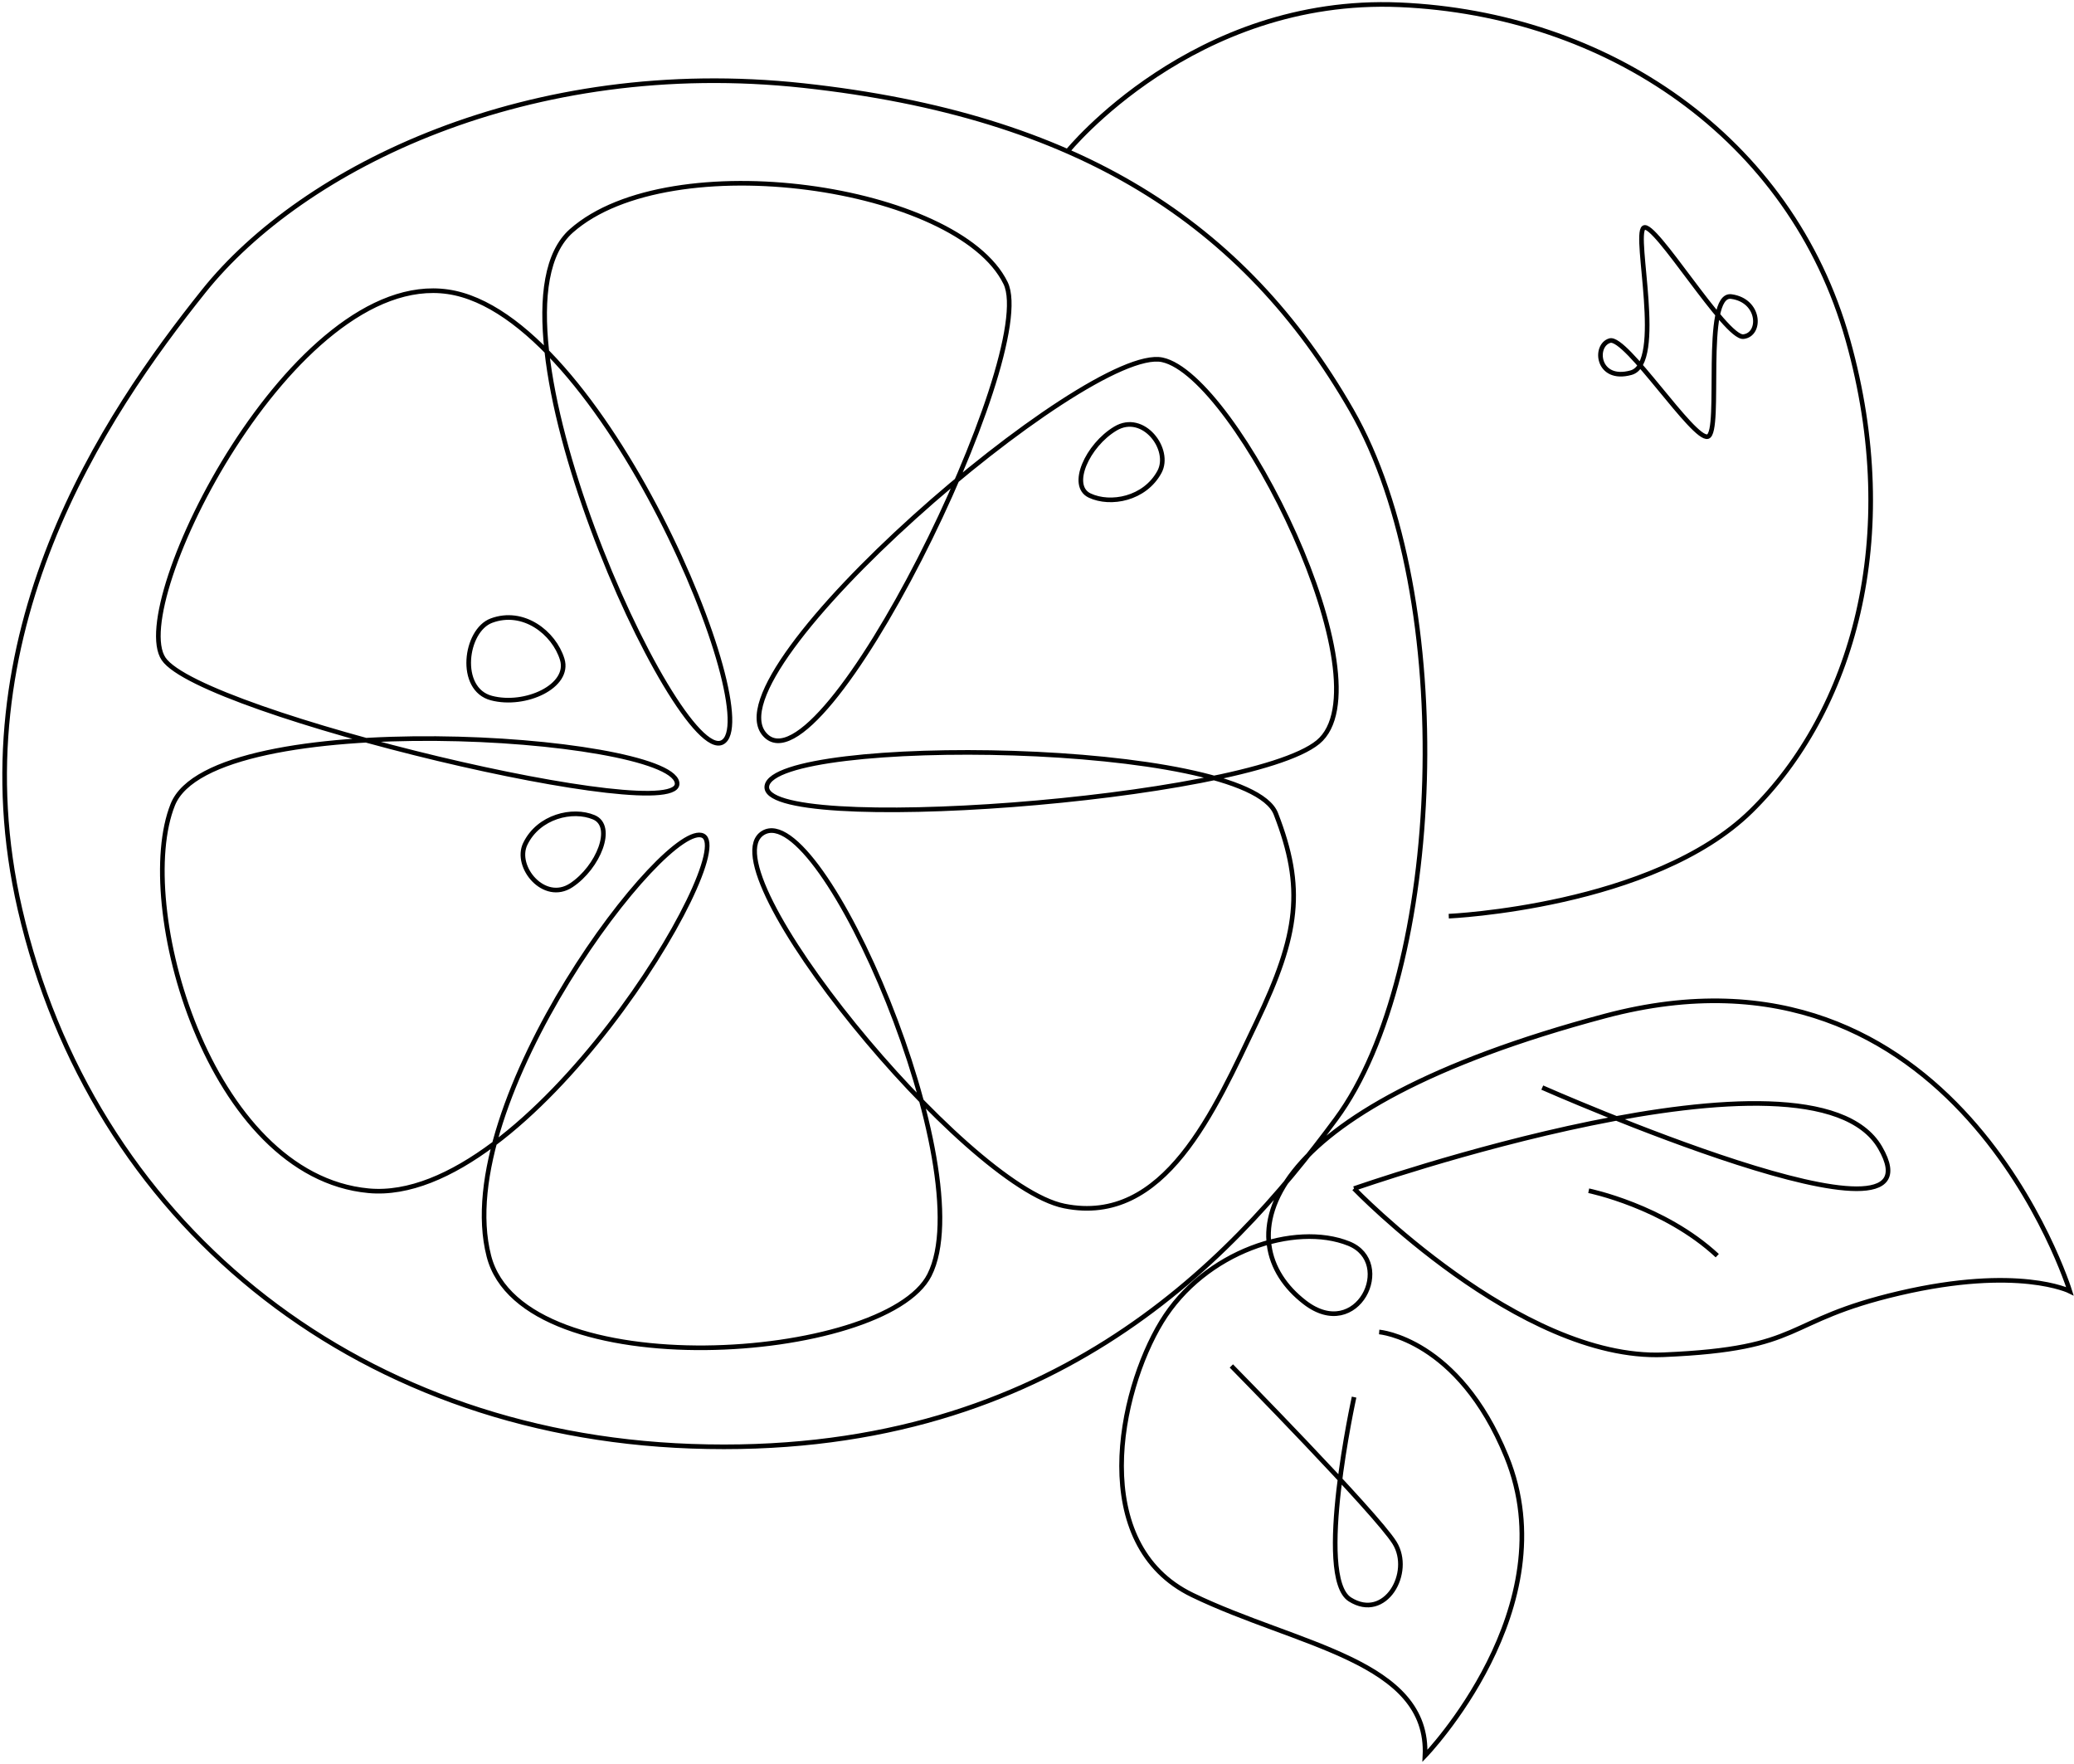 <svg width="448" height="381" viewBox="0 0 448 381" fill="none" xmlns="http://www.w3.org/2000/svg">
<path d="M230.593 32.688C230.593 32.688 257.753 -0.878 302.343 1.037C346.933 2.951 386.793 29.458 399.153 73.43C411.173 116.184 400.063 153.783 378.233 175.193C357.063 195.936 312.943 197.87 312.943 197.87M297.913 287.671C297.913 287.671 314.983 289.064 325.403 314.574C338.733 347.212 307.803 379.212 307.803 379.212C308.823 358.633 280.173 355.413 257.563 344.485C234.953 333.558 241.603 300.746 250.913 285.476C260.223 270.206 279.753 263.901 291.373 268.591C301.463 272.662 293.253 290.069 281.843 281.279C264.863 268.195 270.873 239.647 346.683 219.436C422.493 199.224 447.113 278.871 447.113 278.871C447.113 278.871 436.033 273.301 410.313 279.296C384.593 285.302 390.363 291.297 359.323 292.593C328.283 293.88 292.483 256.696 292.483 256.696M292.483 256.706C292.483 256.706 391.183 222.056 406.123 247.877C421.063 273.697 333.143 234.889 333.143 234.889M265.983 295.011C265.983 295.011 297.243 326.779 301.233 333.21C305.223 339.64 299.233 350.249 291.593 345.433C283.943 340.607 292.493 301.742 292.493 301.742M343.173 257.17C343.173 257.17 359.413 260.477 370.943 271.192M44.003 62.889C65.433 36.092 114.353 12.051 173.543 18.482C232.733 24.913 268.653 48.064 291.923 88.584C315.203 129.103 311.873 210.142 288.593 241.659C265.323 273.185 225.873 315.097 149.303 312.35C75.633 309.71 19.763 263.272 4.313 196.372C-9.407 136.956 22.563 89.696 44.003 62.889ZM106.143 134.045C100.443 136.182 98.823 148.841 106.143 150.765C113.463 152.699 123.213 148.193 121.443 142.4C119.663 136.617 113.013 131.473 106.143 134.045ZM250.443 101.929C253.073 97.084 246.963 88.961 240.943 92.558C234.913 96.156 230.903 104.917 235.383 107.026C239.873 109.134 247.273 107.77 250.443 101.929ZM113.463 182.262C111.063 187.214 117.543 195.056 123.393 191.198C129.243 187.339 132.843 178.413 128.263 176.508C123.693 174.603 116.353 176.296 113.463 182.262ZM355.053 49.196C352.823 50.898 359.623 78.469 352.313 80.49C345.003 82.511 344.223 74.581 347.743 73.566C351.263 72.56 365.813 95.198 368.893 94.29C371.973 93.39 367.723 63.179 373.983 64.05C380.253 64.91 380.513 72.27 376.593 72.705C372.683 73.13 357.283 47.494 355.053 49.196ZM217.213 61.139C224.673 76.428 177.553 172.427 165.193 158.647C152.833 144.876 234.963 74.281 251.063 77.714C267.163 81.147 300.023 147.642 284.703 160.271C269.383 172.901 163.803 180.589 165.653 169.729C167.503 158.869 269.383 159.749 275.593 175.754C281.803 191.759 280.543 201.71 271.433 220.761C262.323 239.812 251.603 264.849 229.893 260.468C208.193 256.087 152.193 187.484 164.833 179.883C177.473 172.282 212.203 252.818 200.763 275.38C191.233 294.189 112.933 299.817 105.603 271.289C97.033 237.926 144.123 176.479 151.883 180.512C159.643 184.545 114.193 260.39 79.613 257.17C45.033 253.94 28.733 195.23 37.323 173.781C45.913 152.332 144.013 158.802 146.233 168.946C148.453 179.081 43.383 154.14 35.343 142.304C27.303 130.467 63.313 58.18 96.743 63.015C130.173 67.85 165.883 155.33 156.003 160.339C146.123 165.349 102.043 68.721 123.423 49.853C144.803 30.986 206.953 40.086 217.213 61.139Z" stroke="black" stroke-miterlimit="10"/>
</svg>

